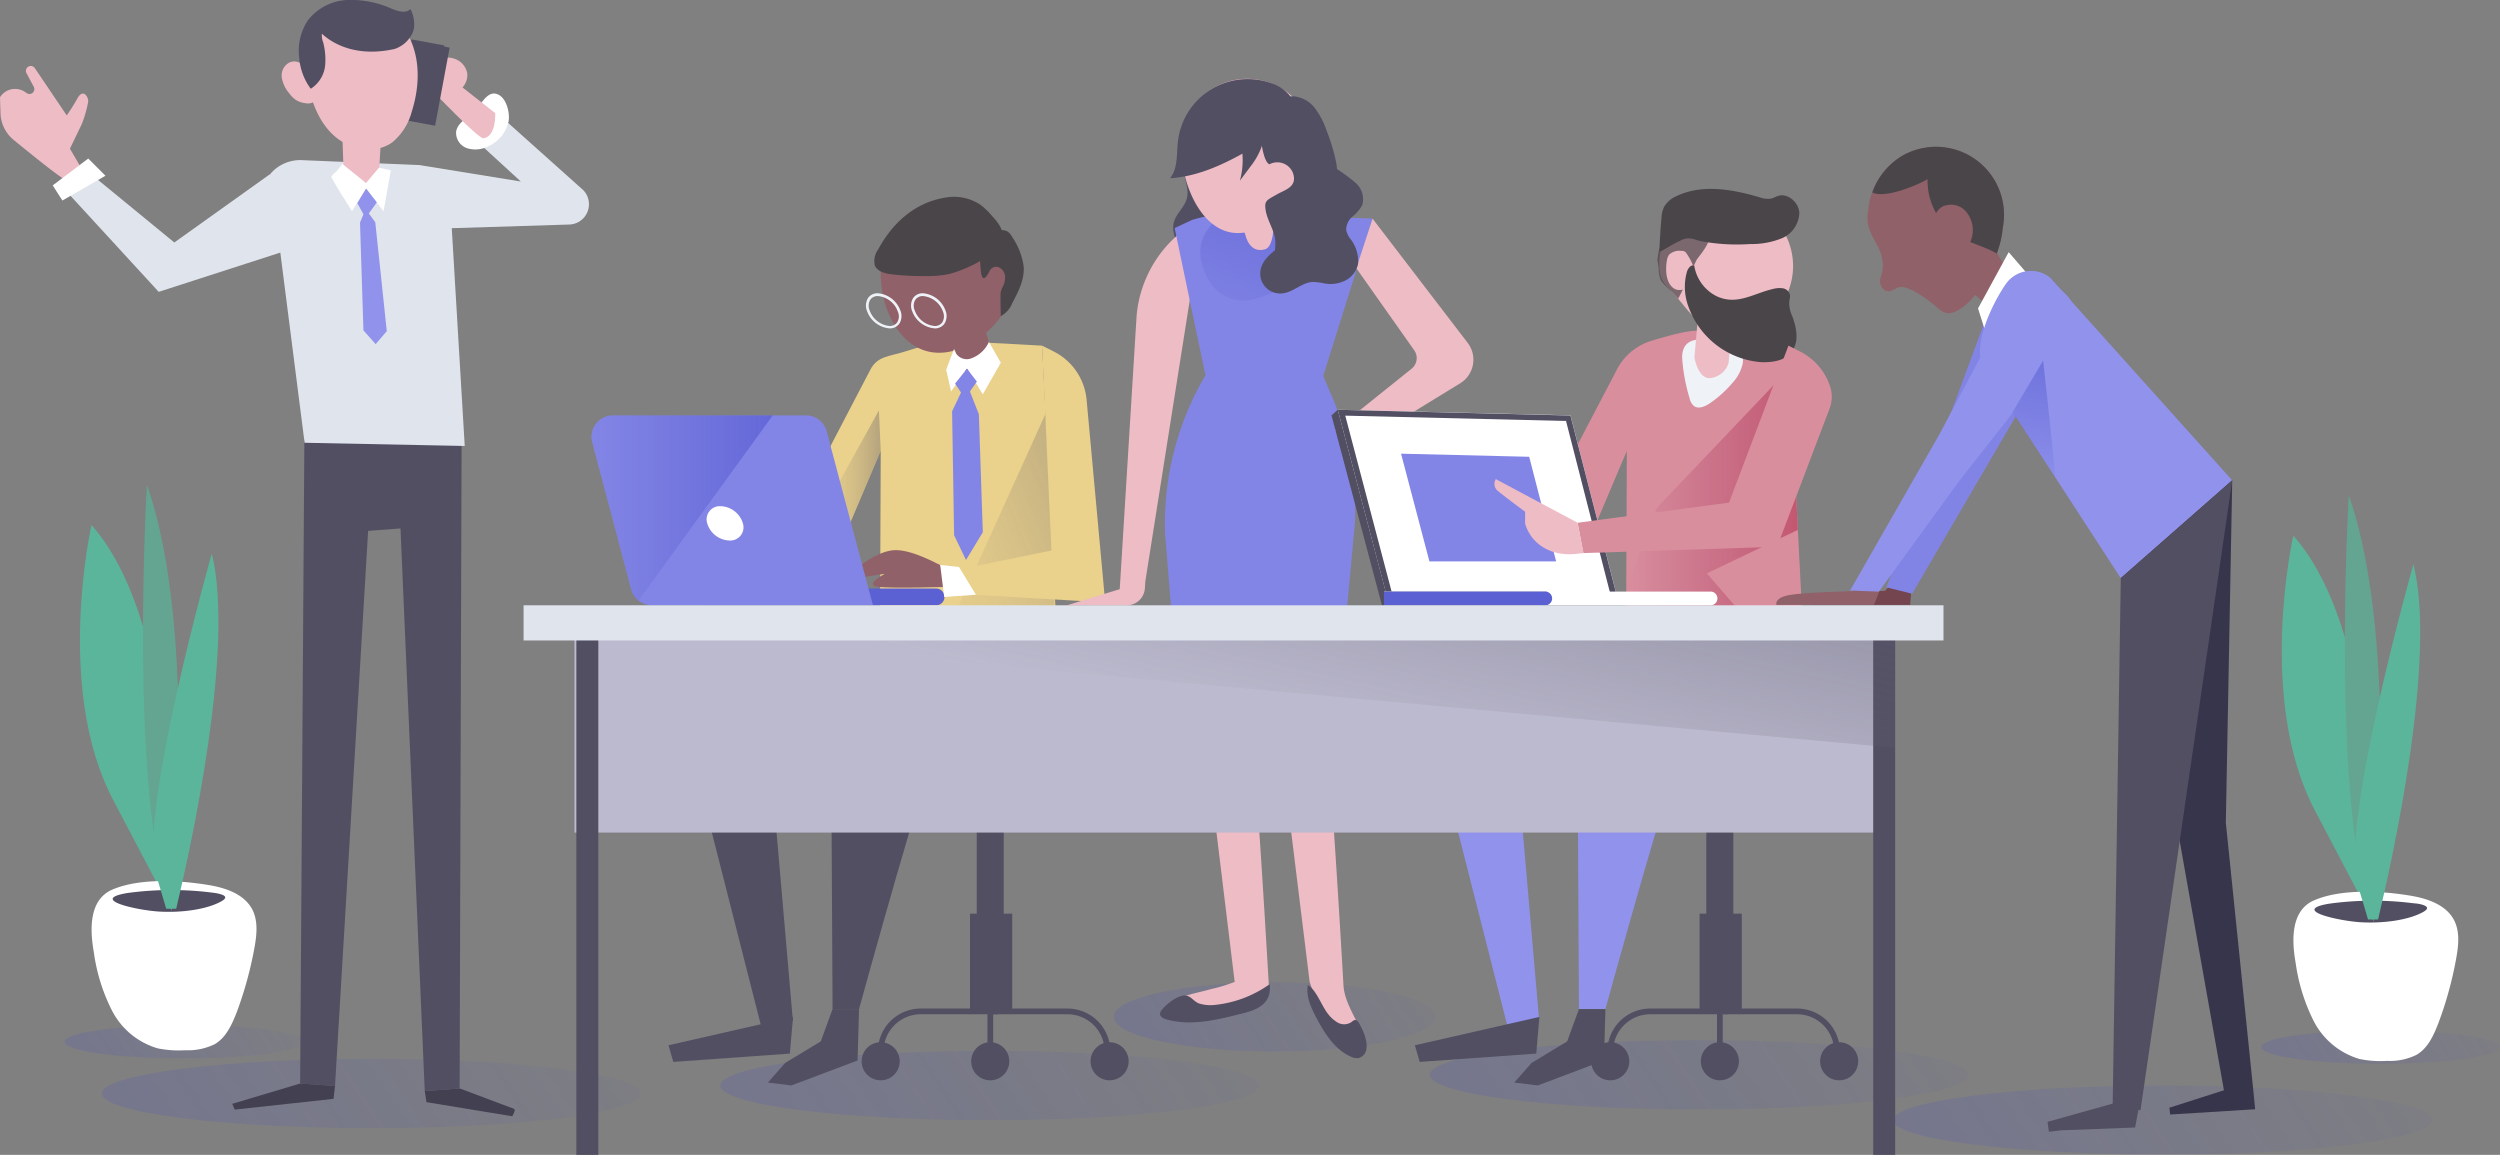 <svg xmlns="http://www.w3.org/2000/svg" xmlns:xlink="http://www.w3.org/1999/xlink" viewBox="0 0 437.14 201.93"><rect x="0" y="0" width="437.14" height="201.93" fill="#808080" stroke="none"/><defs><style>.cls-1,.cls-10,.cls-11,.cls-17,.cls-2,.cls-7,.cls-8,.cls-9{opacity:0.5;}.cls-1{fill:url(#Degradado_sin_nombre_42);}.cls-2{fill:url(#Degradado_sin_nombre_42-2);}.cls-3{fill:#5bb59b;}.cls-4{fill:#fff;}.cls-5{fill:#524f63;}.cls-6{fill:#63a590;}.cls-7{fill:url(#Degradado_sin_nombre_42-3);}.cls-8{fill:url(#Degradado_sin_nombre_42-4);}.cls-9{fill:url(#Degradado_sin_nombre_42-5);}.cls-10{fill:url(#Degradado_sin_nombre_42-6);}.cls-11{fill:url(#Degradado_sin_nombre_42-7);}.cls-12{fill:#e0e4ed;}.cls-13{fill:#424051;}.cls-14{fill:#eebcc5;}.cls-15{fill:#9092ec;}.cls-16{fill:#ead18c;}.cls-17{fill:url(#Degradado_sin_nombre_15);}.cls-18{fill:#91616a;}.cls-19{fill:#5b61d3;}.cls-20{fill:#8385e6;}.cls-21{fill:url(#Degradado_sin_nombre_26);}.cls-22{fill:url(#Degradado_sin_nombre_15-2);}.cls-23,.cls-28{fill:#4a4549;}.cls-24{fill:#eff2f7;}.cls-25{fill:url(#Degradado_sin_nombre_26-2);}.cls-26{fill:#d98e9d;}.cls-27{fill:url(#Nueva_muestra_de_degradado_5);}.cls-28{opacity:0.7;}.cls-29{fill:#75454f;}.cls-30{fill:#8284e5;}.cls-31{fill:#37354c;}.cls-32{fill:url(#Degradado_sin_nombre_26-3);}.cls-33{fill:none;stroke:#524f63;stroke-miterlimit:10;}.cls-34{fill:#bcbace;}.cls-35{fill:url(#Degradado_sin_nombre_11);}</style><linearGradient id="Degradado_sin_nombre_42" x1="55.52" y1="166.59" x2="-12.76" y2="212.11" gradientUnits="userSpaceOnUse"><stop offset="0" stop-color="#4a50c2" stop-opacity="0.02"></stop><stop offset="1" stop-color="#444bcc" stop-opacity="0.64"></stop></linearGradient><linearGradient id="Degradado_sin_nombre_42-2" x1="439.6" y1="167.52" x2="371.33" y2="213.04" xlink:href="#Degradado_sin_nombre_42"></linearGradient><linearGradient id="Degradado_sin_nombre_42-3" x1="117.5" y1="156.14" x2="-36.31" y2="258.68" xlink:href="#Degradado_sin_nombre_42"></linearGradient><linearGradient id="Degradado_sin_nombre_42-4" x1="430.73" y1="160.8" x2="276.91" y2="263.34" xlink:href="#Degradado_sin_nombre_42"></linearGradient><linearGradient id="Degradado_sin_nombre_42-5" x1="225.64" y1="154.74" x2="71.82" y2="257.28" xlink:href="#Degradado_sin_nombre_42"></linearGradient><linearGradient id="Degradado_sin_nombre_42-6" x1="349.63" y1="152.88" x2="195.81" y2="255.42" xlink:href="#Degradado_sin_nombre_42"></linearGradient><linearGradient id="Degradado_sin_nombre_42-7" x1="254.48" y1="156.72" x2="161.99" y2="218.38" xlink:href="#Degradado_sin_nombre_42"></linearGradient><linearGradient id="Degradado_sin_nombre_15" x1="140.25" y1="86.41" x2="153.95" y2="86.41" gradientUnits="userSpaceOnUse"><stop offset="0" stop-color="#ead18c" stop-opacity="0"></stop><stop offset="1" stop-color="#524f63" stop-opacity="0.7"></stop></linearGradient><linearGradient id="Degradado_sin_nombre_26" x1="103.44" y1="88.81" x2="135.13" y2="88.81" gradientUnits="userSpaceOnUse"><stop offset="0" stop-color="#484ec2" stop-opacity="0"></stop><stop offset="1" stop-color="#444bcc" stop-opacity="0.5"></stop></linearGradient><linearGradient id="Degradado_sin_nombre_15-2" x1="147.58" y1="103.9" x2="215.13" y2="77.18" xlink:href="#Degradado_sin_nombre_15"></linearGradient><linearGradient id="Degradado_sin_nombre_26-2" x1="214.57" y1="61.12" x2="227.23" y2="27.64" xlink:href="#Degradado_sin_nombre_26"></linearGradient><linearGradient id="Nueva_muestra_de_degradado_5" x1="284.34" y1="88.06" x2="314.37" y2="88.06" gradientUnits="userSpaceOnUse"><stop offset="0" stop-color="#b6567a" stop-opacity="0"></stop><stop offset="1" stop-color="#c45771"></stop></linearGradient><linearGradient id="Degradado_sin_nombre_26-3" x1="354.23" y1="86.39" x2="358.48" y2="60.22" xlink:href="#Degradado_sin_nombre_26"></linearGradient><linearGradient id="Degradado_sin_nombre_11" x1="214.56" y1="125.78" x2="230.72" y2="51.2" gradientUnits="userSpaceOnUse"><stop offset="0" stop-color="#676475" stop-opacity="0"></stop><stop offset="1" stop-color="#524f63" stop-opacity="0.7"></stop></linearGradient></defs><g id="Layer_2" data-name="Layer 2"><g id="OBJECTS"><path class="cls-1" d="M53.05,182.16c0,1.61-9.35,2.91-20.88,2.91s-20.88-1.3-20.88-2.91,9.35-2.92,20.88-2.92S53.05,180.55,53.05,182.16Z"></path><path class="cls-2" d="M437.14,183.09c0,1.61-9.35,2.92-20.88,2.92s-20.88-1.31-20.88-2.92,9.35-2.92,20.88-2.92S437.14,181.48,437.14,183.09Z"></path><path class="cls-3" d="M16,91.8s-6.48,28.62,3.78,48.06L30,159.3S32.71,110.7,16,91.8Z"></path><path class="cls-4" d="M16.41,166.52a32,32,0,0,0,3.16,10.16,13.12,13.12,0,0,0,8,6.63,18.6,18.6,0,0,0,4.83.33,10.63,10.63,0,0,0,5.15-1.06c2-1.17,3-3.44,3.85-5.6a66.1,66.1,0,0,0,3.1-11.3c.4-2.23.65-4.64-.38-6.64-1.41-2.72-4.7-3.81-7.72-4.3-5-.82-11.92-1.24-16.73.8C15.47,157.33,15.73,162.69,16.41,166.52Z"></path><path class="cls-5" d="M27.78,159.39c4,.24,8.3-.37,10.8-1.72.51-.27,1-.62.71-.95s-1.33-.55-2.26-.65a57,57,0,0,0-14.77.08C15.4,157.31,24.14,159.18,27.78,159.39Z"></path><path class="cls-6" d="M25.69,84.78S22.45,139.32,30,159.3C30,159.3,34.87,110.7,25.69,84.78Z"></path><path class="cls-3" d="M29.06,158.9h1.75c2.58-10.8,10.3-45.77,6.22-62.1,0,0-13,45.91-9.72,56.17C28.1,155.66,28.66,157.56,29.06,158.9Z"></path><path class="cls-3" d="M401,93.66s-6.48,28.62,3.78,48.06L415,161.17S417.72,112.56,401,93.66Z"></path><path class="cls-4" d="M401.41,168.38a32.64,32.64,0,0,0,3.16,10.17,13.18,13.18,0,0,0,8,6.62,18.1,18.1,0,0,0,4.82.33,10.53,10.53,0,0,0,5.16-1.06c2-1.17,3-3.43,3.84-5.6a65,65,0,0,0,3.1-11.3c.4-2.22.66-4.63-.38-6.64-1.4-2.71-4.7-3.81-7.71-4.3-5-.82-11.93-1.23-16.73.81C400.48,159.19,400.73,164.55,401.41,168.38Z"></path><path class="cls-5" d="M412.79,161.26c4,.23,8.29-.38,10.8-1.73.5-.27,1-.61.71-.95S423,158,422,157.94a56.16,56.16,0,0,0-14.77.08C400.41,159.18,409.15,161.05,412.79,161.26Z"></path><path class="cls-6" d="M410.7,86.64s-3.24,54.54,4.32,74.53C415,161.17,419.88,112.56,410.7,86.64Z"></path><path class="cls-3" d="M414.06,160.77h1.76C418.4,150,426.12,115,422,98.67c0,0-13,45.9-9.72,56.16C413.11,157.52,413.67,159.42,414.06,160.77Z"></path><ellipse class="cls-7" cx="64.9" cy="191.2" rx="47.08" ry="6.06"></ellipse><path class="cls-8" d="M425.21,195.87c0,3.34-21.08,6-47.08,6s-47.08-2.71-47.08-6,21.08-6.06,47.08-6.06S425.21,192.52,425.21,195.87Z"></path><ellipse class="cls-9" cx="173.04" cy="189.81" rx="47.08" ry="6.06"></ellipse><path class="cls-10" d="M344.1,187.94C344.1,191.29,323,194,297,194S250,191.29,250,187.94,271,181.88,297,181.88,344.1,184.59,344.1,187.94Z"></path><ellipse class="cls-11" cx="222.85" cy="177.8" rx="28.12" ry="6.06"></ellipse><path class="cls-12" d="M73.31,28.86l17.76,2.88L82.62,24l4-4.5L102,33.26a3.55,3.55,0,0,1-2.46,6L78,39.93Z"></path><polygon class="cls-5" points="80.72 74.39 80.37 190.33 74.27 190.77 70.03 92.4 64.37 92.83 58.58 189.9 52.48 189.46 53.25 72.29 80.72 74.39"></polygon><path class="cls-12" d="M73.31,28.86,52.79,28a6.85,6.85,0,0,0-5.53,2.42l6,47,28,.56-2.56-43S74.05,28.89,73.31,28.86Z"></path><path class="cls-4" d="M82.55,19.86c-1.13.9-2.56,1.73-2.79,3.15a2.83,2.83,0,0,0,1.87,2.89,4.83,4.83,0,0,0,3.63-.27,6.26,6.26,0,0,0,3.68-4.46c.24-1.45-.4-4.23-2.09-4.74C85,15.85,83.93,18.77,82.55,19.86Z"></path><polygon class="cls-13" points="52.48 189.46 40.61 193.01 41.05 194.02 58.32 192.14 58.58 189.9 52.48 189.46"></polygon><path class="cls-14" d="M14.11,29.22,12.23,26,14.3,21.7a21.22,21.22,0,0,0,1.13-3.95c0-.94-.94-2.26-1.88-.57a33.84,33.84,0,0,1-1.88,3L6.09,11.91a.87.87,0,0,0-.71-.37h0a.85.85,0,0,0-.75,1.25L5.9,15.17a.85.85,0,0,1-1.23,1.11l-.26-.18a3.11,3.11,0,0,0-4.31.76L0,17l.09,2.82a6.29,6.29,0,0,0,2.29,4.64c3.3,2.7,9.15,7.44,9.29,7S14.11,29.22,14.11,29.22Z"></path><path class="cls-14" d="M77.77,10.75a1.85,1.85,0,0,0-2.26.7,2.82,2.82,0,0,0-.22,2.47,3.62,3.62,0,0,0,3.77,2.35,3.19,3.19,0,0,0,2.64-3.44,3.32,3.32,0,0,0-2.12-2.52,4.5,4.5,0,0,0-3.36.13"></path><path class="cls-14" d="M77.36,12.53l9.23,7.25s.22,4-2,4.4c-.66.44-9.23-8.58-9.23-8.58Z"></path><path class="cls-13" d="M74.27,190.77l.3,1.95,15,2.46s.72-1.16.29-1.3-9.44-3.55-9.44-3.55Z"></path><path class="cls-14" d="M59.68,18.94l.47,12.78a3,3,0,0,0,2.55,3h0a3,3,0,0,0,3.46-2.58l.64-11Z"></path><rect class="cls-5" x="70.82" y="7.6" width="6.59" height="13.9" transform="translate(3.91 -13.31) rotate(10.54)"></rect><rect class="cls-5" x="70.83" y="7.53" width="5.86" height="13.9" transform="matrix(0.98, 0.18, -0.18, 0.98, 3.89, -13.24)"></rect><path class="cls-4" d="M58.94,29.85s-.93.8-1,1.06,3.61,6,3.61,6L64,33l3.07,3.94,1.27-7.15-2.07-.47L64,32l-4.14-3.34Z"></path><polygon class="cls-15" points="64.02 32.98 62.48 35.52 63.55 37.46 62.95 38.93 63.55 57.77 65.69 60.17 67.63 57.9 65.62 38.86 64.49 37.33 65.89 35.39 64.02 32.98"></polygon><path class="cls-14" d="M54.35,5.27a16,16,0,0,0-.47,9.62c.75,3.47,2.2,7,4.95,9.19s7,2.88,9.84.75A10.5,10.5,0,0,0,72,19.52c1.27-4,1.53-8.47-.13-12.33C68.77.11,58-3.14,54.35,5.27Z"></path><polygon class="cls-12" points="49.77 43.92 27.75 51.03 11.74 33.6 15.73 30.3 30.48 42.4 47.26 30.42 50.12 35.42 49.77 43.92"></polygon><polygon class="cls-4" points="9.22 32.42 10.91 35.06 18.44 30.73 15.43 27.72 9.22 32.42"></polygon><path class="cls-14" d="M50.58,10.94a2.56,2.56,0,0,0-1.31,2.6,5.6,5.6,0,0,0,1.31,2.78,4.68,4.68,0,0,0,1.23,1.2,3.83,3.83,0,0,0,1.58.52,2,2,0,0,0,1.88-.54,2.29,2.29,0,0,0,.31-1,4.05,4.05,0,0,0-1.22-3.61C53.45,11.73,52.27,10.2,50.58,10.94Z"></path><path class="cls-5" d="M56.88,11.06a5.51,5.51,0,0,1-2.54,4.46,10.29,10.29,0,0,1-2-5.24,9.71,9.71,0,0,1,1.48-6.7A9.23,9.23,0,0,1,60.72,0a17.39,17.39,0,0,1,7.79,1.53c1.07.43,2.44.88,3.26.06a5.68,5.68,0,0,1,.65,2.62,3.46,3.46,0,0,1-.52,2A5.31,5.31,0,0,1,69,8.56C60.36,10.5,56.32,5.79,56.28,5.92a3.42,3.42,0,0,0,.24,1.52A11.92,11.92,0,0,1,56.88,11.06Z"></path><path class="cls-16" d="M184.67,108.51l-2.46-48.07s-12.37-.74-16-.74c-2,0-5.43.95-8.13,1.81-2.54.82-4.65.74-5.88,3.11l-20.27,38.85,12.45,1.19,4.15-4.75-2.11-3.2L154,78.85l-.12,30.25Z"></path><path class="cls-17" d="M153.68,71.77,140.25,96l4.18,4.9a7.3,7.3,0,0,0,3.32-.18l.74-.85-2.11-3.2L154,78.85Z"></path><path class="cls-18" d="M164.4,98.79c-.52-.17-4.68-2.6-7.8-2.6s-6.94,3.29-6.94,3.29-.52,1.74,1.56,1.39,3.47-.52,3.47-.52-3.64,1.91-1.21,2.25,12.65,0,12.65,0Z"></path><path class="cls-19" d="M163.63,105.84h-40v-2.93h40.05a1.46,1.46,0,0,1,1.47,1.46h0A1.47,1.47,0,0,1,163.63,105.84Z"></path><path class="cls-20" d="M152.64,105.84H114a3.78,3.78,0,0,1-3.64-2.8l-6.81-25.68a3.76,3.76,0,0,1,3.64-4.73h33.72a3.77,3.77,0,0,1,3.64,2.8Z"></path><path class="cls-21" d="M107.21,72.63a3.76,3.76,0,0,0-3.64,4.73L110.38,103a3.8,3.8,0,0,0,1.27,2l23.48-32.37Z"></path><path class="cls-4" d="M129.9,91.51a2.31,2.31,0,0,1-2.35,3,4.2,4.2,0,0,1-3.89-3,2.31,2.31,0,0,1,2.35-3A4.2,4.2,0,0,1,129.9,91.51Z"></path><path class="cls-18" d="M164.92,53.72c.35.69,2.77,10.23,2.77,10.23a3.07,3.07,0,0,0,2.95,1.38c2.08-.17,3-3.12,3-3.12l-3.64-12Z"></path><path class="cls-18" d="M177.75,47.85c0,6.56-7,13.83-13.54,13.83S154,54.41,154,47.85a11.89,11.89,0,1,1,23.78,0Z"></path><path class="cls-4" d="M166.83,61l-1.39,3.64.87,3.81,2.77-4,2.77,4.5L175,63.43l-2.08-3.64a5.41,5.41,0,0,1-3.29,2.94A2.26,2.26,0,0,1,166.83,61Z"></path><polygon class="cls-20" points="169.08 64.47 167 67.07 168.04 68.63 166.48 71.92 166.83 93.59 168.91 97.92 171.85 93.07 171.16 72.44 169.6 68.45 170.81 66.72 169.08 64.47"></polygon><polygon class="cls-22" points="183.67 70.47 184.42 108.48 166.54 108.29 183.67 70.47"></polygon><path class="cls-16" d="M182.21,60.44l1.64,35.82L167.3,99.63l2.26,4.33,23.69,1.38L190,69.91a10.53,10.53,0,0,0-5.83-8.49Z"></path><polygon class="cls-4" points="164.4 98.79 167.69 99.14 170.64 103.99 165.1 104.38 164.4 98.79"></polygon><path class="cls-5" d="M147.89,115l-29.3,7.45,14.91,58.6,5.14-2.57-4.37-50.37,26.22-8.23-15.17,8.74.26,47.81h4.63s12.85-46.78,14.13-46.78,22.88-14.4,22.88-14.4Z"></path><polygon class="cls-5" points="117.73 185.68 138.11 184.23 138.67 177.81 116.89 182.77 117.73 185.68"></polygon><polygon class="cls-5" points="134.27 189.29 138.38 189.8 149.95 185.43 150.21 176.44 145.58 176.44 143.52 182.09 137.29 185.86 134.27 189.29"></polygon><path class="cls-23" d="M153.55,43.62a3.45,3.45,0,0,0-.59,2.76c.42,1.11,1.8,1.45,3,1.59a48.54,48.54,0,0,0,6.15.31,18.31,18.31,0,0,0,4-.4,23.81,23.81,0,0,0,6.08-2.71c1.38-.78,2.91-1.77,3.16-3.33s-.87-3-1.93-4.13a12.51,12.51,0,0,0-1.92-1.86,8.36,8.36,0,0,0-6.25-1.29C159.93,35.43,156.05,39,153.55,43.62Z"></path><path class="cls-23" d="M173,47.47a1.27,1.27,0,0,1,1.59-.75,1.84,1.84,0,0,1,1.14,1.48,3.3,3.3,0,0,1-.37,1.89A4.87,4.87,0,0,0,175,51a3,3,0,0,0-.05.79c0,1.17,0,2.33.05,3.49A4.4,4.4,0,0,0,177,53c1.06-2,2.15-4.1,2-6.36a12,12,0,0,0-2-5.18,2.85,2.85,0,0,0-.75-.93,1.92,1.92,0,0,0-1.64-.18,5.83,5.83,0,0,0-1.49.81l-1.39,1a3.2,3.2,0,0,0-1.16,1.12c-.44.88.17,1.25.69,1.78C171.58,45.28,171.12,51.06,173,47.47Z"></path><path class="cls-24" d="M155.53,57.42a4.57,4.57,0,0,1-3.91-3,2.51,2.51,0,0,1,.17-2.32,2,2,0,0,1,1.73-.82,4.6,4.6,0,0,1,3.91,3,2.51,2.51,0,0,1-.18,2.32A2,2,0,0,1,155.53,57.42Zm-2-5.65a1.58,1.58,0,0,0-1.35.62,2.11,2.11,0,0,0-.12,1.89A4.11,4.11,0,0,0,155.53,57a1.57,1.57,0,0,0,1.34-.62,2,2,0,0,0,.12-1.89A4.08,4.08,0,0,0,153.52,51.77Z"></path><path class="cls-24" d="M163.41,57.42a4.6,4.6,0,0,1-3.91-3,2.54,2.54,0,0,1,.18-2.32,2,2,0,0,1,1.72-.82,4.6,4.6,0,0,1,3.92,3,2.54,2.54,0,0,1-.18,2.32A2,2,0,0,1,163.41,57.42Zm-2-5.65a1.57,1.57,0,0,0-1.34.62,2,2,0,0,0-.12,1.89A4.09,4.09,0,0,0,163.41,57a1.58,1.58,0,0,0,1.35-.62,2.07,2.07,0,0,0,.12-1.89A4.1,4.1,0,0,0,161.4,51.77Z"></path><path class="cls-5" d="M206.87,29.27c.12,1.87,1.15,3.72.63,5.52-.42,1.48-1.8,2.53-2.22,4-.48,1.67.37,3.41,1.19,4.94.69,1.28,1.65,2.74,3.11,2.75a4.1,4.1,0,0,0,1.8-.58l4.16-2.08a6.91,6.91,0,0,0,1.69-1.07,6.56,6.56,0,0,0,1.43-2.6c1.07-2.93,2-6,1.78-9.12s-1.95-6.3-4.85-7.45c-1.63-.65-6.38-1.23-7.78.16-.62.62-.31,1.28-.39,2.07C207.31,27,206.79,28,206.87,29.27Z"></path><path class="cls-14" d="M210.23,38.6l-1.41.38a21.13,21.13,0,0,0-10.07,16.14l-3,48.59,4.51-2Z"></path><path class="cls-20" d="M240,38.23l-24-1a29.47,29.47,0,0,0-7.55,1.22l-3.06,1.43,5.39,25.75h0a51.16,51.16,0,0,0-7.07,27.53l2.85,35.1h26.94l3.43-37a51.1,51.1,0,0,0-4.1-22.1l-1.46-3.42Z"></path><path class="cls-25" d="M211.13,48.56a6.92,6.92,0,0,0,8.17,3.75,17.51,17.51,0,0,0,5.11-2.19,28,28,0,0,0,7.76-6.33c1.48-1.84,2.63-4.45,1.42-6.48A5.94,5.94,0,0,0,229.84,35C222,32.88,205.17,37.32,211.13,48.56Z"></path><path class="cls-14" d="M229.65,25.69c0,6.39-6.81,15.06-13.2,15.06s-9.93-8.67-9.93-15.06a11.57,11.57,0,1,1,23.13,0Z"></path><path class="cls-14" d="M240,38.23,256.67,60A4.84,4.84,0,0,1,255.36,67L235.87,78.94l-2.41-3.75,13.37-10.72a2.37,2.37,0,0,0,.47-3.2L237.16,46.9Z"></path><path class="cls-14" d="M186.53,105.85H197a3.19,3.19,0,0,0,3.19-3l.08-1.19Z"></path><path class="cls-14" d="M215,33.47c-.15-.39,2.77,7.63,2.77,7.63s.65,3.29,3.42,2.5,1.05-12.5.65-12.64S215.24,34.12,215,33.47Z"></path><path class="cls-5" d="M221.83,24.17c-5.35,3.26-11,6.61-17.24,7,1.41-1.75,1.12-4.24,1.38-6.47a12.28,12.28,0,0,1,16.28-10.17,6.75,6.75,0,0,1,3.34,2.28C227.9,20,224.32,22.65,221.83,24.17Z"></path><path class="cls-5" d="M221.35,37c.35,1.72,1.45,3.24,1.64,5a10,10,0,0,1-.39,3.38l-.94,4a11.9,11.9,0,0,0,5-2.53,19.56,19.56,0,0,0,7-18.3A31.49,31.49,0,0,0,232,22.94a14.05,14.05,0,0,0-2.06-4,5.31,5.31,0,0,0-3.84-2.11,5.65,5.65,0,0,0-4.49,2.6,5.77,5.77,0,0,0-1.23,3.4c0,1.23.46,5.41,1.58,5.9a2.94,2.94,0,0,1,4.11,1.48c.87,2.48-1.35,2.95-2.83,3.8C221.4,35.07,221,35.09,221.35,37Z"></path><path class="cls-5" d="M233.63,29.47A28.47,28.47,0,0,1,237.06,32a3.78,3.78,0,0,1,1.14,3.86,6.89,6.89,0,0,1-1.7,2,3.06,3.06,0,0,0-1.11,2.34,3.7,3.7,0,0,0,.75,1.59,6.29,6.29,0,0,1,1.33,4.32,4.19,4.19,0,0,1-2.15,2.9,5.8,5.8,0,0,1-3.62.57,12.07,12.07,0,0,0-2.14-.28c-1.91.08-3.41,1.8-5.3,2a3.49,3.49,0,0,1-3.85-4.05c.3-1.75,1.83-3,3.23-4s2.91-2.35,3.11-4.11c.16-1.31-.46-2.62-.3-3.93.23-1.88,2-3.26,2.4-5.1.24-1.05-.14-3.7,1.5-3.67C231.61,26.46,232.7,28.77,233.63,29.47Z"></path><path class="cls-5" d="M219.82,27.37a13.63,13.63,0,0,1-1.2,1.79L216.8,31.6a13.27,13.27,0,0,0,.43-4.82,2,2,0,0,1,0-.74,1.94,1.94,0,0,1,.91-1c.56-.37,2-1.56,2.56-.8C221.15,24.82,220.12,26.81,219.82,27.37Z"></path><polygon class="cls-5" points="233.92 71.65 232.82 72.63 236.65 77.1 233.92 71.65"></polygon><path class="cls-26" d="M315.18,108.51l-2.46-48.07s-12.37-2.61-16-2.61c-2,0-5.43,1-8.13,1.82a10.08,10.08,0,0,0-5.88,5L262.4,103.47l12.45,1.19L279,99.91l-2.11-3.2,7.57-17.86-.12,30.25Z"></path><path class="cls-14" d="M313.53,46.52a11.89,11.89,0,0,1-11.89,11.89c-3.64,0-6.16-3.77-8.34-6.34-1.76-2.07-3.15-2.66-3.15-5.59a11.52,11.52,0,0,1,11.49-11.85A11.89,11.89,0,0,1,313.53,46.52Z"></path><polygon class="cls-5" points="283.15 105.84 241.64 105.84 232.82 72.63 274.34 72.63 283.15 105.84"></polygon><polygon class="cls-4" points="283.15 105.84 242.93 105.84 233.92 71.65 274.61 72.63 283.15 105.84"></polygon><rect class="cls-5" x="241.97" y="103.44" width="28.47" height="2.41"></rect><path class="cls-27" d="M298.46,100.25l15.91-7.6L313.05,67l-2.75.17L289.68,88.82s-3.07,8-5.32,14.35l0,5.93,21.38-.41Z"></path><polygon class="cls-20" points="272.1 98.16 249.94 98.16 244.98 79.33 267.39 79.87 272.1 98.16"></polygon><path class="cls-15" d="M278.4,115l-29.3,7.45L264,181.06l5.14-2.57-4.37-50.37L291,119.89l-15.17,8.74.26,47.81h4.63s12.85-46.78,14.13-46.78,22.88-14.4,22.88-14.4Z"></path><polygon class="cls-5" points="248.24 185.68 268.62 184.23 269.18 177.81 247.4 182.77 248.24 185.68"></polygon><path class="cls-24" d="M294.15,62.85a32.24,32.24,0,0,0,1.29,6.81,2.48,2.48,0,0,0,.73,1.31c.82.64,2,.1,2.87-.5a19.81,19.81,0,0,0,4-3.65,7.11,7.11,0,0,0,1.64-3.07,3.42,3.42,0,0,0-.93-3.22c-1.38-1.18-4.33-1.14-6.05-1.18C295.32,59.3,294,60.3,294.15,62.85Z"></path><polygon class="cls-5" points="264.78 189.29 268.89 189.8 280.46 185.43 280.72 176.44 276.09 176.44 274.03 182.09 267.8 185.86 264.78 189.29"></polygon><path class="cls-14" d="M297.16,52.52l-.88,10s.7,4.22,3.17,3.52a3.71,3.71,0,0,0,2.81-2.64l1.06-12Z"></path><path class="cls-23" d="M306.06,42.67a14,14,0,0,0,5.49-1,5,5,0,0,0,3.07-4.34c0-1.88-2-3.64-3.75-3.06-.4.13-.77.36-1.19.46a4,4,0,0,1-2-.23c-4.81-1.42-10.19-2.37-14.68-.14A4.56,4.56,0,0,0,291,36.13a5.26,5.26,0,0,0-.49,2.11q-.27,2.91-.35,5.84c1.3-.71,2.59-1.54,3.94-2.14s2.17,0,3.57.28A34.5,34.5,0,0,0,306.06,42.67Z"></path><path class="cls-28" d="M294.9,39.49a4.32,4.32,0,0,0-3.48,1,11.75,11.75,0,0,0-1.62,5,10.62,10.62,0,0,1,.24,1.91,5.12,5.12,0,0,0,.4,1.66c.68,1,1.78,1.72,2.86,3l.13.16c1.15-2,3-6.53,3.38-7,.54-.7,2.27-2.8,1.95-3.73S295.75,39.64,294.9,39.49Z"></path><path class="cls-14" d="M294.91,44.33a1.1,1.1,0,0,0-.33-.35,1.2,1.2,0,0,0-.59-.11,2.6,2.6,0,0,0-2.15.68,2.36,2.36,0,0,0-.36.92,8.19,8.19,0,0,0-.1,2.37c.12,1.21.7,2.56,1.89,2.84a2.31,2.31,0,0,0,2-.61C297.12,48.37,296.13,46.13,294.91,44.33Z"></path><path class="cls-23" d="M309.94,50.55a4.2,4.2,0,0,1,1.86-.13A1.51,1.51,0,0,1,313,51.68a4,4,0,0,1-.13.9,5.49,5.49,0,0,0,.54,2.76c.71,1.94,1.18,4.27,0,6s-3.3,2-5.24,2a14.7,14.7,0,0,1-13-9.9,9.84,9.84,0,0,1-.19-5.95c.19-.58.69-1.25,1.27-1.05a7.25,7.25,0,0,0,3.8,5.3C303.65,53.5,306.53,51.34,309.94,50.55Z"></path><path class="cls-5" d="M235.23,72.68l38.6.93,8,31.23H243.7l-8.47-32.16m-1.31-1,9,34.19h40.22l-8.54-33.21-40.69-1Z"></path><path class="cls-4" d="M299.07,105.84H242v-2.4h57.1a1.2,1.2,0,0,1,1.2,1.2h0A1.2,1.2,0,0,1,299.07,105.84Z"></path><path class="cls-19" d="M270.17,105.84H242v-2.4h28.2a1.2,1.2,0,0,1,1.2,1.2h0A1.2,1.2,0,0,1,270.17,105.84Z"></path><path class="cls-26" d="M312.72,60.44,302.33,87.89l-26.48,3.52,1,5.3,33.89-1.11,9.16-24.13a5.72,5.72,0,0,0,.16-3.72,10.51,10.51,0,0,0-5.4-6.33Z"></path><path class="cls-14" d="M275.85,91.41l-14.29-7.63a1.56,1.56,0,0,0,.37,2.08c1.13.94,4.74,3.62,4.74,3.62v2.08c1.19,3.89,4.88,5.74,8.93,5.29l1.29-.14Z"></path><path class="cls-29" d="M334,105.78H317s-.49-1.23,2.23-1.73,10.38-.74,10.38-.74l2-2.22,2.71.74Z"></path><path class="cls-30" d="M348,53.65,329.86,102.7l4.49,1.12L362.28,56s-.81-3.09-5.55-6.06S348,53.65,348,53.65Z"></path><path class="cls-18" d="M348.54,31.17a11.9,11.9,0,0,0-16.44-3.6,12.47,12.47,0,0,0-5.44,9.17,6.5,6.5,0,0,0,.55,4.19c.76,1.73,2.85,4.09,1.65,7.53a1.93,1.93,0,0,0,.89,2.4c.93.37,1.76-.64,2.66-.68,1.71-.08,5.09,2.55,6.31,3.58a3.62,3.62,0,0,0,1.78,1,2.94,2.94,0,0,0,1.69-.42c2.61-1.35,4.2-4.06,5.5-6.69a21.35,21.35,0,0,0,2.51-7.82A11.84,11.84,0,0,0,348.54,31.17Z"></path><path class="cls-18" d="M348.09,54.16a2.31,2.31,0,0,0,1.84,1,2.25,2.25,0,0,0,.9-.42,14.37,14.37,0,0,0,2-1.72,2.18,2.18,0,0,0,.76-1.38,2.25,2.25,0,0,0-.23-.88c-1.2-2.71-3.67-4.77-4.54-7.61-.4-1.28-.44-2.66-.88-3.93a3.44,3.44,0,0,0-2.81-2.54,3.51,3.51,0,0,0-2.18.82,7.81,7.81,0,0,0-3,6.78,8,8,0,0,0,3.46,5.8A30.12,30.12,0,0,1,348.09,54.16Z"></path><path class="cls-23" d="M332.1,27.57a12.06,12.06,0,0,0-4.72,6.09c2.28,1.13,8.1-1.38,9.67-2.33a11.34,11.34,0,0,0,5.45,10c2.09,1.24,4.55,1.78,6.64,3a16.09,16.09,0,0,0,1.06-4.52,11.89,11.89,0,0,0-18.1-12.26Z"></path><path class="cls-18" d="M338.48,39.64a2.73,2.73,0,0,1,1.26-3.56,3.5,3.5,0,0,1,3.87.74,5,5,0,0,1,1.33,3.86c-.13,1.77-1.41,3.68-3.19,3.59a3.23,3.23,0,0,1-2.38-1.52,9.83,9.83,0,0,1-1.1-2.7"></path><polygon class="cls-4" points="354.62 48.02 351.23 44.09 345.87 53.93 347.84 60.16 354.95 52.18 354.62 48.02"></polygon><path class="cls-15" d="M358.5,48.56,390.32,84,370.83,101.1,347,64.43c-2.43-3.51,1.3-11.26,3.73-14.77h0A5.37,5.37,0,0,1,358.5,48.56Z"></path><polygon class="cls-31" points="389.22 192.61 380.66 144.4 370.83 101.1 390.32 83.98 389.2 143.85 393.96 190.23 389.22 192.61"></polygon><polygon class="cls-5" points="390.32 83.98 374.28 194.14 369.41 193.35 370.83 101.1 390.32 83.98"></polygon><polygon class="cls-5" points="360.49 197.64 373.34 197.15 374.08 193.19 370.38 192.7 358.02 196.16 358.26 197.89 360.49 197.64"></polygon><polygon class="cls-31" points="393.96 190.23 394.33 193.96 379.46 194.88 379.33 193.69 392.49 189.48 393.96 190.23"></polygon><path class="cls-18" d="M327.68,105.78H310.62s-.49-1.23,2.23-1.73,11-.68,11-.68l1.39-2.28,3.72,1.42Z"></path><path class="cls-15" d="M352,51.73,339,76.15l-15.51,27.11,5.05.19,13.83-19.07L360.71,61a6.38,6.38,0,0,0,1.73-7.85h0A6.38,6.38,0,0,0,352,51.73Z"></path><path class="cls-32" d="M359.35,83.46c-.36-5-2.1-20.4-2.1-20.4l-5.33,9Z"></path><path class="cls-14" d="M218.29,124.1c-.87,0-7.84,2.9-7.84,2.9l5.44,44.69a28,28,0,0,1-4.1,1.25c-2.67.77-5.07,1-7.43,2.61-.19.14-.25.82-.28,1-.08.51.61.74,1.13.76,3.23.15,6.46.16,9.68,0,2.06-.08,3.74-1.13,5.57-2.07a3.34,3.34,0,0,0,1.41-2.92C221.85,172.19,219.11,124.1,218.29,124.1Z"></path><path class="cls-5" d="M212.3,175.73a20.09,20.09,0,0,0,9.71-3.64c.22,2.06-.39,4-4.31,5-4.53,1.16-9.39,2.45-13.87,1.12-.48-.15-1-.45-1-.95a1.12,1.12,0,0,1,.27-.61c.8-1.06,3.16-3,4.56-2.5.73.24,1.25,1.09,2.08,1.34A6.8,6.8,0,0,0,212.3,175.73Z"></path><path class="cls-14" d="M234.92,172.42c0-.23-2.76-48.32-3.58-48.32s-7.84,2.9-7.84,2.9L229,171.69a40.55,40.55,0,0,0,3,6.91,14.36,14.36,0,0,0,5.41,5.39c.25.13.56.25.79.09a.69.69,0,0,0,.24-.41c.39-1.32-.18-2.72-.73-4C236.67,177.38,235.12,174.94,234.92,172.42Z"></path><path class="cls-5" d="M230.37,178.33c1.39,2.57,3.1,5.2,5.76,6.4a2.39,2.39,0,0,0,1.45.27,1.84,1.84,0,0,0,1.31-1.4,4,4,0,0,0-.11-2,10.09,10.09,0,0,0-1.2-2.78.89.89,0,0,0-.53-.46c-.3-.05-.56.22-.81.4a2.3,2.3,0,0,1-2.41,0A6.11,6.11,0,0,1,232,177c-1-1.4-1.91-3.95-3.31-4.75C228.29,174.31,229.39,176.52,230.37,178.33Z"></path><circle class="cls-5" cx="153.99" cy="185.57" r="3.33"></circle><circle class="cls-5" cx="194.02" cy="185.57" r="3.33"></circle><path class="cls-5" d="M176.48,185.57a3.33,3.33,0,1,1-3.32-3.33A3.33,3.33,0,0,1,176.48,185.57Z"></path><path class="cls-33" d="M154,185.57v-1.72a7,7,0,0,1,7-7H174V143"></path><path class="cls-33" d="M193.65,185.57v-1.72a7,7,0,0,0-7-7H173.6V143"></path><line class="cls-33" x1="173.16" y1="185.57" x2="173.16" y2="176.87"></line><rect class="cls-5" x="169.61" y="159.76" width="7.38" height="16.82"></rect><rect class="cls-5" x="170.79" y="143.29" width="4.72" height="19.12"></rect><circle class="cls-5" cx="281.56" cy="185.57" r="3.33"></circle><circle class="cls-5" cx="321.59" cy="185.57" r="3.33"></circle><circle class="cls-5" cx="300.73" cy="185.57" r="3.33"></circle><path class="cls-33" d="M281.56,185.57v-1.72a7,7,0,0,1,7-7h13.08V143"></path><path class="cls-33" d="M321.22,185.57v-1.72a7,7,0,0,0-7-7H301.17V143"></path><line class="cls-33" x1="300.73" y1="185.57" x2="300.73" y2="176.87"></line><rect class="cls-5" x="297.18" y="159.76" width="7.38" height="16.82"></rect><rect class="cls-5" x="298.36" y="143.29" width="4.72" height="19.12"></rect><rect class="cls-34" x="100.45" y="109.4" width="228.35" height="36.18"></rect><rect class="cls-5" x="100.78" y="109.69" width="3.84" height="92.24"></rect><rect class="cls-5" x="327.54" y="109.69" width="3.84" height="92.24"></rect><polygon class="cls-35" points="331.36 130.76 100.17 109.64 331.36 109.64 331.36 130.76"></polygon><rect class="cls-12" x="91.55" y="105.84" width="248.28" height="6.15"></rect></g></g></svg>